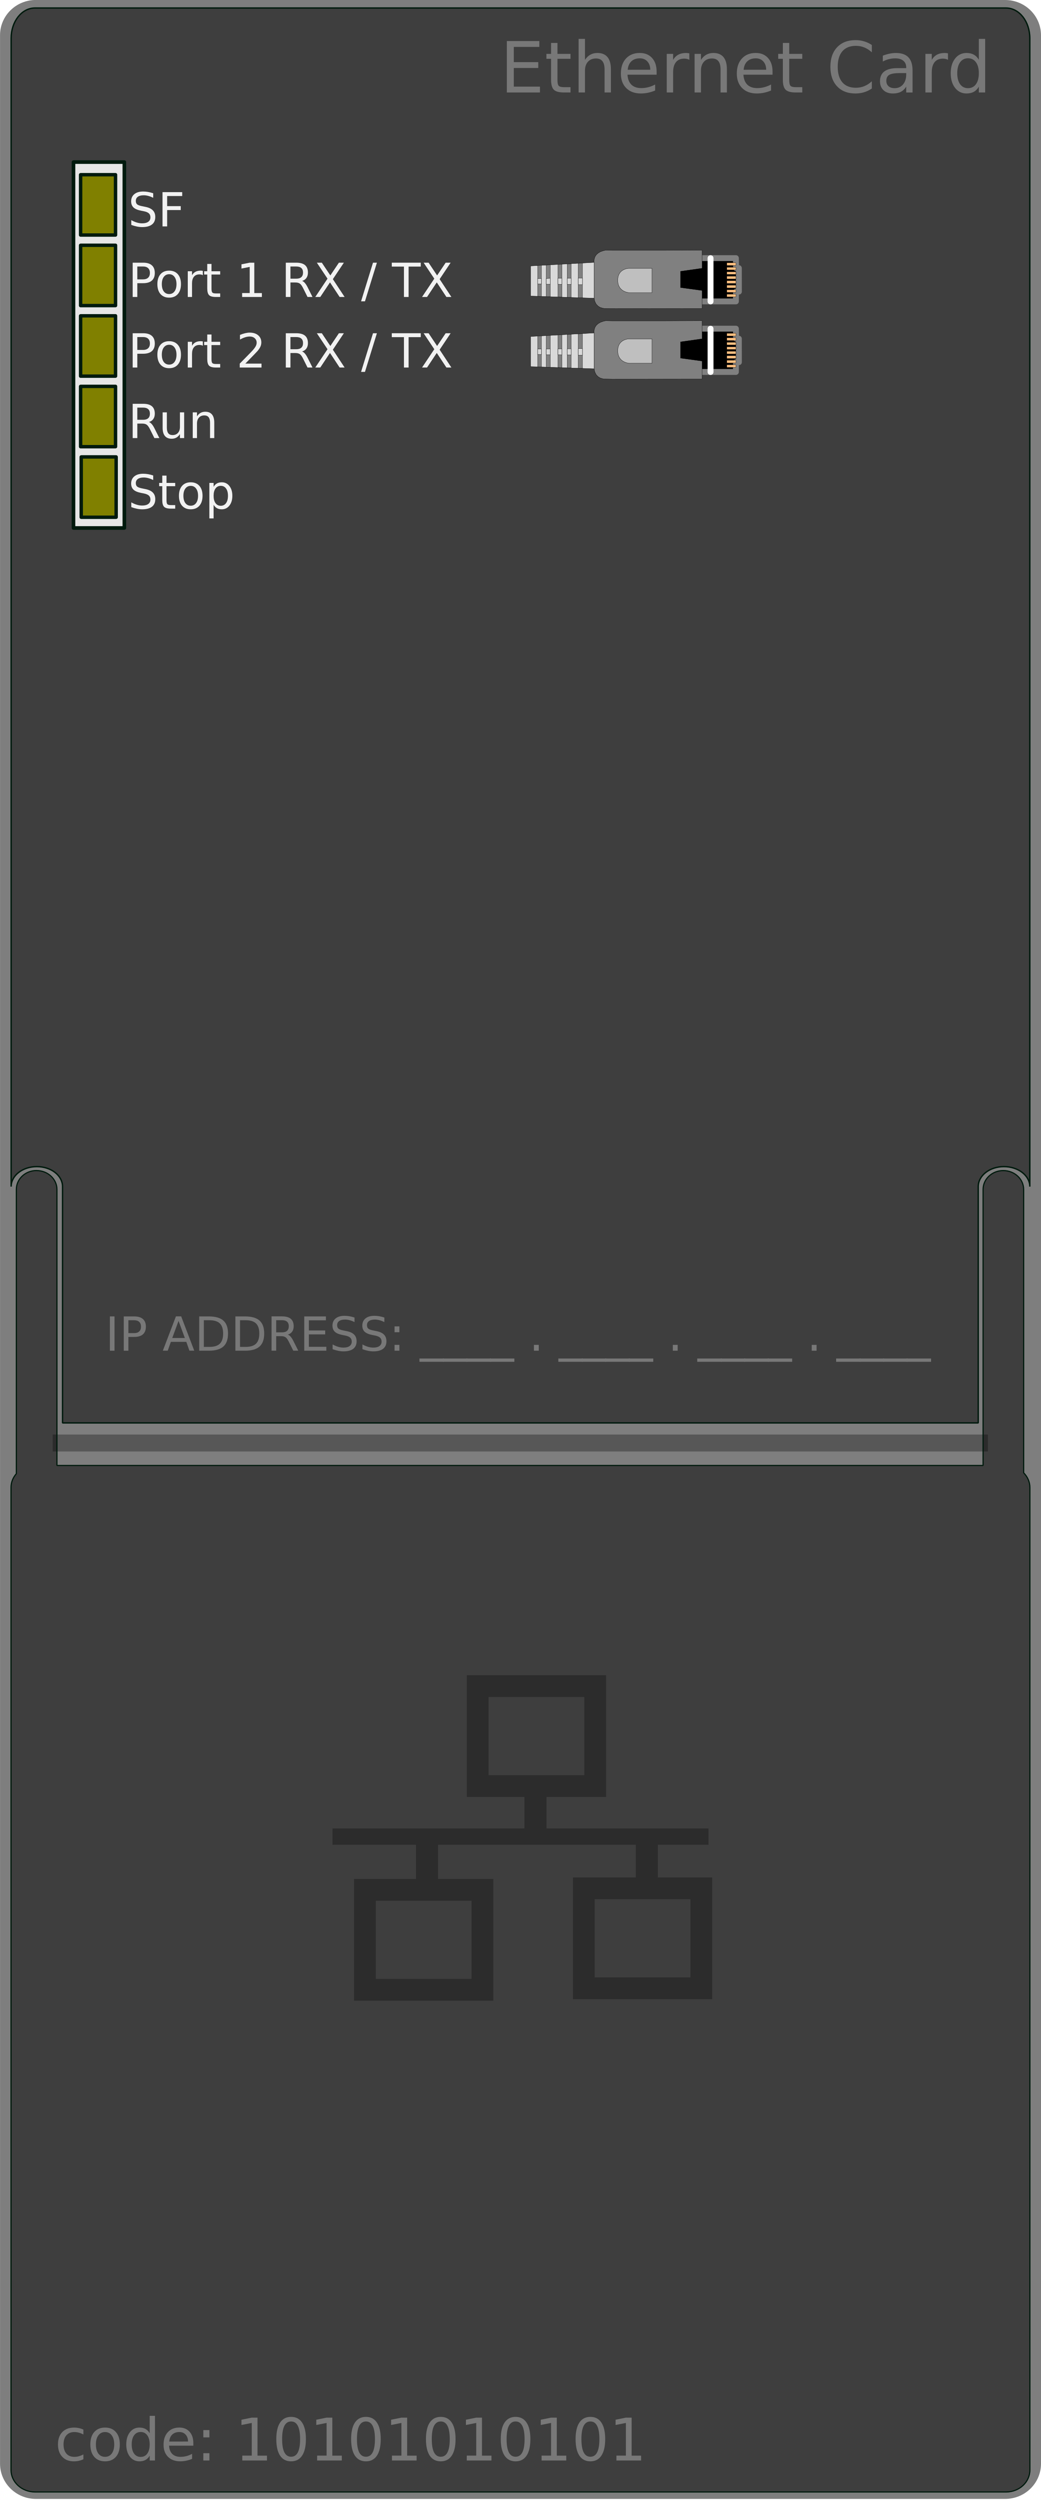 <?xml version="1.0" encoding="UTF-8" standalone="no"?>
<!-- Created with Inkscape (http://www.inkscape.org/) -->
<svg
    xmlns:inkscape="http://www.inkscape.org/namespaces/inkscape"
    xmlns:rdf="http://www.w3.org/1999/02/22-rdf-syntax-ns#"
    xmlns="http://www.w3.org/2000/svg"
    xmlns:sodipodi="http://sodipodi.sourceforge.net/DTD/sodipodi-0.dtd"
    xmlns:cc="http://creativecommons.org/ns#"
    xmlns:xlink="http://www.w3.org/1999/xlink"
    xmlns:dc="http://purl.org/dc/elements/1.1/"
    xmlns:svg="http://www.w3.org/2000/svg"
    xmlns:ns1="http://sozi.baierouge.fr"
    id="svg2"
    sodipodi:docname="Plc_card_ethernet.svg"
    inkscape:export-filename="/Users/marco_mac/Desktop/alimentarore plc.png"
    viewBox="0 0 177.17 425.2"
    inkscape:export-xdpi="90"
    version="1.1"
    inkscape:export-ydpi="90"
    enable-background="new"
    inkscape:version="0.48.1 r9760"
  >
  <title
      id="title3244"
    >Plc Ethernet Card</title
  >
  <defs
      id="defs4"
    >
    <pattern
        id="pattern7961"
        xlink:href="#pattern5448"
        patternTransform="matrix(.1 0 0 .1 -268.25 154.01)"
        inkscape:collect="always"
    />
    <filter
        id="filter4645"
        height="2.72"
        width="1.024"
        color-interpolation-filters="sRGB"
        y="-.86"
        x="-.012"
        inkscape:collect="always"
      >
      <feGaussianBlur
          id="feGaussianBlur4647"
          stdDeviation="0.85"
          inkscape:collect="always"
      />
    </filter
    >
    <pattern
        id="Wavy-8"
        width="30.066"
        patternUnits="userSpaceOnUse"
        height="5.181"
      >
      <path
          id="path5179-7"
          style="fill:black"
          d="m7.597 0.061c-2.518-0.248-4.941 0.241-7.607 1.727v1.273c2.783-1.63 5.183-2.009 7.482-1.781 2.298 0.228 4.497 1.081 6.781 1.938 4.567 1.713 9.551 3.458 15.813-0.157l-0.004-1.273c-6.44 3.709-10.816 1.982-15.371 0.273-2.278-0.854-4.576-1.75-7.094-2z"
      />
    </pattern
    >
    <pattern
        id="pattern5448"
        xlink:href="#Wavy-8"
        patternTransform="translate(0 0)"
    />
  </defs
  >
  <sodipodi:namedview
      id="base"
      inkscape:showpageshadow="false"
      inkscape:zoom="1.3175731"
      borderopacity="1.0"
      inkscape:current-layer="layer4"
      inkscape:cx="88.584685"
      guidetolerance="10000"
      inkscape:snap-grids="true"
      inkscape:snap-page="true"
      inkscape:window-maximized="0"
      inkscape:snap-bbox="false"
      showgrid="false"
      inkscape:snap-to-guides="true"
      units="mm"
      inkscape:snap-midpoints="true"
      inkscape:snap-global="true"
      showguides="true"
      bordercolor="#666666"
      inkscape:window-x="1280"
      inkscape:guide-bbox="true"
      inkscape:snap-bbox-edge-midpoints="true"
      objecttolerance="1"
      inkscape:object-nodes="true"
      inkscape:window-y="202"
      inkscape:window-width="1280"
      inkscape:pageopacity="0.0"
      inkscape:pageshadow="2"
      pagecolor="#ffffff"
      gridtolerance="10"
      inkscape:cy="212.68492"
      inkscape:document-units="px"
      inkscape:bbox-nodes="true"
      inkscape:window-height="778"
      showborder="true"
  />
  <g
      id="layer2"
      inkscape:label="fondo"
      inkscape:groupmode="layer"
    >
    <path
        id="rect2220"
        style="opacity:.505;stroke-width:0;fill:#000000"
        inkscape:connector-curvature="0"
        transform="translate(0 -627.17)"
        d="m6.115 627.17h164.94c3.388 0 6.115 2.677 6.115 6.002v413.02c0 3.325-2.727 6.002-6.115 6.002h-164.94c-3.383 0-6.11-2.7-6.11-6v-413.03c0-3.325 2.727-6.002 6.115-6.002z"
    />
    <path
        id="rect4415"
        style="filter:url(#filter4645);fill-opacity:.506;fill:#333333"
        inkscape:connector-curvature="0"
        transform="matrix(.95 0 0 1.218 4.038 -819.12)"
        d="m5.194 872.83h167.53c0.001 0 0.002 0.001 0.002 0.001v2.368c0 0.001-0.001 0.001-0.002 0.001h-167.53c-0.001 0-0.002-0.001-0.002-0.001v-2.368c0-0.001 0.001-0.001 0.002-0.001z"
    />
  </g
  >
  <g
      id="layer7"
      inkscape:label="text"
      inkscape:groupmode="layer"
    >
    <g
        id="text4950"
        inkscape:transform-center-x="26.87799"
        inkscape:transform-center-y="137.58971"
        style="fill:#f2f2f2"
      >
      <path
          id="path3218"
          inkscape:connector-curvature="0"
          d="m86.26 6.981h5.531v0.996h-4.348v2.59h4.166v0.996h-4.166v3.17h4.453v0.996h-5.637v-8.748"
      />
      <path
          id="path3220"
          inkscape:connector-curvature="0"
          d="m94.874 7.303v1.863h2.221v0.838h-2.221v3.562c-0 0.535 0.072 0.879 0.217 1.031 0.148 0.152 0.447 0.229 0.896 0.229h1.107v0.902h-1.107c-0.832 0-1.406-0.154-1.723-0.463-0.316-0.312-0.475-0.879-0.475-1.699v-3.562h-0.791v-0.838h0.791v-1.863h1.084"
      />
      <path
          id="path3222"
          inkscape:connector-curvature="0"
          d="m103.97 11.768v3.961h-1.078v-3.926c0-0.621-0.121-1.086-0.363-1.395-0.242-0.309-0.605-0.463-1.09-0.463-0.582 0-1.041 0.186-1.377 0.557-0.336 0.371-0.504 0.877-0.504 1.518v3.709h-1.084v-9.117h1.084v3.574c0.258-0.395 0.561-0.689 0.908-0.885 0.352-0.195 0.756-0.293 1.213-0.293 0.754 0 1.324 0.234 1.711 0.703 0.387 0.465 0.58 1.15 0.58 2.057"
      />
      <path
          id="path3224"
          inkscape:connector-curvature="0"
          d="m111.75 12.178v0.527h-4.957c0.047 0.742 0.27 1.309 0.668 1.699 0.402 0.387 0.961 0.58 1.676 0.58 0.414 0 0.814-0.051 1.201-0.152 0.391-0.102 0.777-0.254 1.16-0.457v1.02c-0.387 0.164-0.783 0.289-1.189 0.375-0.406 0.086-0.818 0.129-1.236 0.129-1.047 0-1.877-0.305-2.49-0.914-0.609-0.609-0.914-1.434-0.914-2.473 0-1.074 0.289-1.926 0.867-2.555 0.582-0.633 1.365-0.949 2.35-0.949 0.883 0 1.58 0.285 2.092 0.855 0.516 0.566 0.773 1.338 0.773 2.314m-1.078-0.316c-0.008-0.59-0.174-1.06-0.498-1.412-0.32-0.352-0.746-0.527-1.277-0.527-0.602 0-1.084 0.17-1.447 0.51-0.359 0.34-0.566 0.818-0.621 1.435l3.844-0.006"
      />
      <path
          id="path3226"
          inkscape:connector-curvature="0"
          d="m117.32 10.174c-0.121-0.07-0.254-0.121-0.398-0.152-0.141-0.035-0.297-0.053-0.469-0.053-0.609 0-1.078 0.199-1.406 0.598-0.324 0.395-0.486 0.963-0.486 1.705v3.457h-1.084v-6.562h1.084v1.02c0.227-0.398 0.521-0.693 0.885-0.885 0.363-0.195 0.805-0.293 1.324-0.293 0.074 0 0.156 0.006 0.246 0.018 0.09 0.008 0.189 0.021 0.299 0.041l0.006 1.107"
      />
      <path
          id="path3228"
          inkscape:connector-curvature="0"
          d="m123.71 11.768v3.961h-1.078v-3.926c-0-0.621-0.121-1.086-0.363-1.395-0.242-0.309-0.605-0.463-1.09-0.463-0.582 0-1.041 0.186-1.377 0.557-0.336 0.371-0.504 0.877-0.504 1.518v3.709h-1.084v-6.562h1.084v1.02c0.258-0.395 0.561-0.689 0.908-0.885 0.352-0.195 0.756-0.293 1.213-0.293 0.754 0 1.324 0.234 1.711 0.703 0.387 0.465 0.58 1.15 0.58 2.057"
      />
      <path
          id="path3230"
          inkscape:connector-curvature="0"
          d="m131.48 12.178v0.527h-4.957c0.047 0.742 0.27 1.309 0.668 1.699 0.402 0.387 0.961 0.58 1.676 0.58 0.414 0 0.814-0.051 1.201-0.152 0.391-0.102 0.777-0.254 1.16-0.457v1.02c-0.387 0.164-0.783 0.289-1.189 0.375-0.406 0.086-0.818 0.129-1.236 0.129-1.047 0-1.877-0.305-2.49-0.914-0.609-0.609-0.914-1.434-0.914-2.473 0-1.074 0.289-1.926 0.867-2.555 0.582-0.633 1.365-0.949 2.35-0.949 0.883 0 1.58 0.285 2.092 0.855 0.516 0.566 0.773 1.338 0.773 2.314m-1.078-0.316c-0.008-0.59-0.174-1.06-0.498-1.412-0.32-0.352-0.746-0.527-1.277-0.527-0.602 0-1.084 0.17-1.447 0.51-0.359 0.34-0.566 0.818-0.621 1.435l3.844-0.006"
      />
      <path
          id="path3232"
          inkscape:connector-curvature="0"
          d="m134.32 7.303v1.863h2.221v0.838h-2.221v3.562c0 0.535 0.072 0.879 0.217 1.031 0.148 0.152 0.447 0.229 0.896 0.229h1.107v0.902h-1.107c-0.832 0-1.406-0.154-1.723-0.463-0.316-0.312-0.475-0.879-0.475-1.699v-3.562h-0.791v-0.838h0.791v-1.863h1.084"
      />
      <path
          id="path3234"
          inkscape:connector-curvature="0"
          d="m148.38 7.655v1.248c-0.398-0.371-0.824-0.648-1.277-0.832-0.449-0.184-0.928-0.275-1.436-0.275-1 0-1.766 0.307-2.297 0.92-0.531 0.609-0.797 1.492-0.797 2.648 0 1.152 0.266 2.035 0.797 2.648 0.531 0.609 1.297 0.914 2.297 0.914 0.508 0 0.986-0.092 1.436-0.275 0.453-0.184 0.879-0.461 1.277-0.832v1.236c-0.414 0.281-0.854 0.492-1.318 0.633-0.461 0.141-0.949 0.211-1.465 0.211-1.324 0-2.367-0.404-3.129-1.213-0.762-0.812-1.143-1.92-1.143-3.322 0-1.406 0.381-2.514 1.143-3.322 0.762-0.812 1.805-1.219 3.129-1.219 0.523 0 1.016 0.07 1.477 0.211 0.465 0.137 0.9 0.344 1.307 0.621"
      />
      <path
          id="path3236"
          inkscape:connector-curvature="0"
          d="m153.16 12.43c-0.871 0-1.475 0.1-1.811 0.299-0.336 0.199-0.504 0.539-0.504 1.02 0 0.383 0.125 0.688 0.375 0.914 0.254 0.223 0.598 0.334 1.031 0.334 0.598 0 1.076-0.211 1.435-0.633 0.363-0.426 0.545-0.99 0.545-1.693v-0.24h-1.072m2.15-0.445v3.744h-1.078v-0.996c-0.246 0.398-0.553 0.693-0.92 0.885-0.367 0.188-0.816 0.281-1.348 0.281-0.672 0-1.207-0.188-1.605-0.562-0.395-0.379-0.592-0.885-0.592-1.518 0-0.738 0.246-1.295 0.738-1.67 0.496-0.375 1.234-0.562 2.215-0.562h1.512v-0.105c-0-0.496-0.164-0.879-0.492-1.148-0.324-0.273-0.781-0.41-1.371-0.41-0.375 0-0.74 0.045-1.096 0.135-0.355 0.09-0.697 0.225-1.025 0.404v-0.996c0.395-0.152 0.777-0.266 1.148-0.34 0.371-0.078 0.732-0.117 1.084-0.117 0.949 0 1.658 0.246 2.127 0.738 0.469 0.492 0.703 1.238 0.703 2.238"
      />
      <path
          id="path3238"
          inkscape:connector-curvature="0"
          d="m161.34 10.174c-0.121-0.07-0.254-0.121-0.398-0.152-0.141-0.035-0.297-0.053-0.469-0.053-0.609 0-1.078 0.199-1.406 0.598-0.324 0.395-0.486 0.963-0.486 1.705v3.457h-1.084v-6.562h1.084v1.02c0.227-0.398 0.521-0.693 0.885-0.885 0.363-0.195 0.805-0.293 1.324-0.293 0.074 0 0.156 0.006 0.246 0.018 0.09 0.008 0.189 0.021 0.299 0.041l0.006 1.107"
      />
      <path
          id="path3240"
          inkscape:connector-curvature="0"
          d="m166.59 10.163v-3.551h1.078v9.117h-1.078v-0.984c-0.227 0.391-0.514 0.682-0.861 0.873-0.344 0.188-0.758 0.281-1.242 0.281-0.793 0-1.439-0.316-1.939-0.949-0.496-0.633-0.744-1.465-0.744-2.496 0-1.031 0.248-1.863 0.744-2.496 0.5-0.633 1.147-0.949 1.939-0.949 0.484 0 0.898 0.096 1.242 0.287 0.348 0.188 0.635 0.477 0.861 0.867m-3.674 2.291c0 0.793 0.162 1.416 0.486 1.869 0.328 0.449 0.777 0.674 1.348 0.674 0.57 0 1.02-0.225 1.348-0.674 0.328-0.453 0.492-1.076 0.492-1.869-0-0.793-0.164-1.414-0.492-1.863-0.328-0.453-0.777-0.68-1.348-0.68-0.57 0-1.02 0.227-1.348 0.68-0.324 0.449-0.486 1.07-0.486 1.863"
      />
    </g
    >
    <g
        id="text4954"
        inkscape:transform-center-x="26.87799"
        inkscape:transform-center-y="137.58971"
        style="fill:#f2f2f2"
      >
      <path
          id="path3185"
          inkscape:connector-curvature="0"
          d="m14.192 413.23v0.84c-0.254-0.14-0.509-0.244-0.767-0.312-0.254-0.072-0.511-0.107-0.771-0.107-0.583 0-1.035 0.186-1.357 0.557-0.322 0.368-0.483 0.885-0.483 1.553-0 0.667 0.161 1.187 0.483 1.558 0.322 0.368 0.775 0.552 1.357 0.552 0.26 0 0.518-0.034 0.771-0.103 0.257-0.072 0.513-0.177 0.767-0.317v0.83c-0.251 0.117-0.511 0.205-0.781 0.264-0.267 0.059-0.552 0.088-0.854 0.088-0.824 0-1.478-0.259-1.963-0.776-0.485-0.518-0.728-1.216-0.728-2.095-5e-7 -0.892 0.244-1.593 0.732-2.104 0.492-0.511 1.164-0.767 2.017-0.767 0.277 0 0.547 0.029 0.811 0.088 0.264 0.055 0.519 0.14 0.767 0.254"
      />
      <path
          id="path3187"
          inkscape:connector-curvature="0"
          d="m17.884 413.65c-0.482 0-0.863 0.189-1.143 0.566-0.28 0.374-0.42 0.889-0.42 1.543-0 0.654 0.138 1.17 0.415 1.548 0.28 0.374 0.662 0.562 1.147 0.562 0.479 0 0.858-0.189 1.138-0.566 0.28-0.378 0.42-0.892 0.42-1.543-0-0.648-0.14-1.161-0.42-1.538-0.28-0.381-0.659-0.571-1.138-0.571m0-0.762c0.781 0 1.395 0.254 1.841 0.762 0.446 0.508 0.669 1.211 0.669 2.109-0 0.895-0.223 1.598-0.669 2.109-0.446 0.508-1.06 0.762-1.841 0.762-0.785 0-1.4-0.254-1.846-0.762-0.443-0.511-0.664-1.214-0.664-2.109 0-0.898 0.221-1.602 0.664-2.109 0.446-0.508 1.061-0.762 1.846-0.762"
      />
      <path
          id="path3189"
          inkscape:connector-curvature="0"
          d="m25.477 413.85v-2.959h0.898v7.598h-0.898v-0.82c-0.189 0.326-0.428 0.568-0.718 0.728-0.286 0.156-0.632 0.234-1.035 0.234-0.661 0-1.2-0.264-1.616-0.791-0.413-0.527-0.62-1.221-0.62-2.08-0-0.859 0.207-1.553 0.62-2.08 0.417-0.527 0.955-0.791 1.616-0.791 0.404 0 0.749 0.08 1.035 0.239 0.29 0.156 0.529 0.397 0.718 0.723m-3.062 1.909c-0 0.661 0.135 1.18 0.405 1.558 0.273 0.374 0.648 0.562 1.123 0.562 0.475 0 0.85-0.187 1.123-0.562 0.273-0.378 0.41-0.897 0.41-1.558-0-0.661-0.137-1.178-0.41-1.553-0.273-0.378-0.648-0.566-1.123-0.566-0.475 0-0.85 0.189-1.123 0.566-0.27 0.374-0.405 0.892-0.405 1.553"
      />
      <path
          id="path3191"
          inkscape:connector-curvature="0"
          d="m32.903 415.53v0.439h-4.131c0.039 0.619 0.225 1.091 0.557 1.416 0.335 0.322 0.801 0.483 1.397 0.483 0.345 0 0.679-0.042 1.001-0.127 0.326-0.085 0.648-0.212 0.967-0.381v0.85c-0.322 0.137-0.653 0.241-0.991 0.312-0.339 0.072-0.682 0.107-1.03 0.107-0.872 0-1.564-0.254-2.075-0.762-0.508-0.508-0.762-1.195-0.762-2.061-0-0.895 0.241-1.605 0.723-2.129 0.485-0.527 1.138-0.791 1.958-0.791 0.736 0 1.317 0.238 1.743 0.713 0.43 0.472 0.645 1.115 0.645 1.929m-0.898-0.264c-0.006-0.492-0.145-0.884-0.415-1.177-0.267-0.293-0.622-0.439-1.065-0.439-0.501 0-0.903 0.142-1.206 0.425-0.299 0.283-0.472 0.682-0.518 1.196l3.203-0.005"
      />
      <path
          id="path3193"
          inkscape:connector-curvature="0"
          d="m34.608 417.25h1.03v1.24h-1.03v-1.24m0-3.931h1.03v1.24h-1.03v-1.24"
      />
      <path
          id="path3195"
          inkscape:connector-curvature="0"
          d="m41.238 417.66h1.611v-5.561l-1.753 0.352v-0.898l1.743-0.352h0.986v6.46h1.611v0.83h-4.199v-0.83"
      />
      <path
          id="path3197"
          inkscape:connector-curvature="0"
          d="m49.544 411.85c-0.508 0-0.89 0.251-1.147 0.752-0.254 0.498-0.381 1.248-0.381 2.251-0 0.999 0.127 1.75 0.381 2.251 0.257 0.498 0.64 0.747 1.147 0.747 0.511 0 0.894-0.249 1.147-0.747 0.257-0.501 0.386-1.252 0.386-2.251-0-1.003-0.129-1.753-0.386-2.251-0.254-0.501-0.636-0.752-1.147-0.752m0-0.781c0.817 0 1.44 0.324 1.87 0.972 0.433 0.645 0.649 1.582 0.649 2.812-0 1.227-0.216 2.165-0.649 2.812-0.43 0.645-1.053 0.967-1.87 0.967-0.817 0-1.442-0.322-1.875-0.967-0.43-0.648-0.645-1.585-0.645-2.812-0-1.23 0.215-2.168 0.645-2.812 0.433-0.648 1.058-0.972 1.875-0.972"
      />
      <path
          id="path3199"
          inkscape:connector-curvature="0"
          d="m53.973 417.66h1.611v-5.561l-1.753 0.352v-0.898l1.743-0.352h0.986v6.46h1.611v0.83h-4.199v-0.83"
      />
      <path
          id="path3201"
          inkscape:connector-curvature="0"
          d="m62.278 411.85c-0.508 0-0.89 0.251-1.147 0.752-0.254 0.498-0.381 1.248-0.381 2.251-0 0.999 0.127 1.75 0.381 2.251 0.257 0.498 0.64 0.747 1.147 0.747 0.511 0 0.894-0.249 1.147-0.747 0.257-0.501 0.386-1.252 0.386-2.251-0-1.003-0.129-1.753-0.386-2.251-0.254-0.501-0.636-0.752-1.147-0.752m0-0.781c0.817 0 1.44 0.324 1.87 0.972 0.433 0.645 0.649 1.582 0.649 2.812-0 1.227-0.216 2.165-0.649 2.812-0.43 0.645-1.053 0.967-1.87 0.967-0.817 0-1.442-0.322-1.875-0.967-0.43-0.648-0.645-1.585-0.645-2.812-0-1.23 0.215-2.168 0.645-2.812 0.433-0.648 1.058-0.972 1.875-0.972"
      />
      <path
          id="path3203"
          inkscape:connector-curvature="0"
          d="m66.707 417.66h1.611v-5.561l-1.753 0.352v-0.898l1.743-0.352h0.986v6.46h1.611v0.83h-4.199v-0.83"
      />
      <path
          id="path3205"
          inkscape:connector-curvature="0"
          d="m75.013 411.85c-0.508 0-0.89 0.251-1.147 0.752-0.254 0.498-0.381 1.248-0.381 2.251-0 0.999 0.127 1.75 0.381 2.251 0.257 0.498 0.64 0.747 1.147 0.747 0.511 0 0.894-0.249 1.147-0.747 0.257-0.501 0.386-1.252 0.386-2.251-0-1.003-0.129-1.753-0.386-2.251-0.254-0.501-0.636-0.752-1.147-0.752m0-0.781c0.817 0 1.44 0.324 1.87 0.972 0.433 0.645 0.649 1.582 0.649 2.812-0 1.227-0.216 2.165-0.649 2.812-0.43 0.645-1.053 0.967-1.87 0.967-0.817 0-1.442-0.322-1.875-0.967-0.43-0.648-0.645-1.585-0.645-2.812-0-1.23 0.215-2.168 0.645-2.812 0.433-0.648 1.058-0.972 1.875-0.972"
      />
      <path
          id="path3207"
          inkscape:connector-curvature="0"
          d="m79.442 417.66h1.611v-5.561l-1.753 0.352v-0.898l1.743-0.352h0.986v6.46h1.611v0.83h-4.199v-0.83"
      />
      <path
          id="path3209"
          inkscape:connector-curvature="0"
          d="m87.747 411.85c-0.508 0-0.89 0.251-1.147 0.752-0.254 0.498-0.381 1.248-0.381 2.251-0 0.999 0.127 1.75 0.381 2.251 0.257 0.498 0.64 0.747 1.147 0.747 0.511 0 0.894-0.249 1.147-0.747 0.257-0.501 0.386-1.252 0.386-2.251-0-1.003-0.129-1.753-0.386-2.251-0.254-0.501-0.636-0.752-1.147-0.752m0-0.781c0.817 0 1.44 0.324 1.87 0.972 0.433 0.645 0.649 1.582 0.649 2.812-0 1.227-0.216 2.165-0.649 2.812-0.43 0.645-1.053 0.967-1.87 0.967-0.817 0-1.442-0.322-1.875-0.967-0.43-0.648-0.645-1.585-0.645-2.812-0-1.23 0.215-2.168 0.645-2.812 0.433-0.648 1.058-0.972 1.875-0.972"
      />
      <path
          id="path3211"
          inkscape:connector-curvature="0"
          d="m92.176 417.66h1.611v-5.561l-1.753 0.352v-0.898l1.743-0.352h0.986v6.46h1.611v0.83h-4.199v-0.83"
      />
      <path
          id="path3213"
          inkscape:connector-curvature="0"
          d="m100.48 411.85c-0.508 0-0.89 0.251-1.147 0.752-0.254 0.498-0.381 1.248-0.381 2.251-0 0.999 0.127 1.75 0.381 2.251 0.257 0.498 0.64 0.747 1.147 0.747 0.511 0 0.894-0.249 1.147-0.747 0.257-0.501 0.386-1.252 0.386-2.251 0-1.003-0.129-1.753-0.386-2.251-0.254-0.501-0.636-0.752-1.147-0.752m0-0.781c0.817 0 1.44 0.324 1.87 0.972 0.433 0.645 0.649 1.582 0.649 2.812 0 1.227-0.216 2.165-0.649 2.812-0.43 0.645-1.053 0.967-1.87 0.967-0.817 0-1.442-0.322-1.875-0.967-0.43-0.648-0.645-1.585-0.645-2.812-0-1.23 0.215-2.168 0.645-2.812 0.433-0.648 1.058-0.972 1.875-0.972"
      />
      <path
          id="path3215"
          inkscape:connector-curvature="0"
          d="m104.91 417.66h1.611v-5.561l-1.753 0.352v-0.898l1.743-0.352h0.986v6.46h1.611v0.83h-4.199v-0.83"
      />
    </g
    >
    <g
        id="g8137"
        transform="translate(-14.32 38)"
      >
      <g
          id="text7347"
          inkscape:transform-center-x="26.87799"
          inkscape:transform-center-y="137.58971"
          style="fill:#f2f2f2"
        >
        <path
            id="path3126"
            inkscape:connector-curvature="0"
            d="m33.022 185.9h0.789v5.832h-0.789v-5.832"
        />
        <path
            id="path3128"
            inkscape:connector-curvature="0"
            d="m36.171 186.55v2.191h0.992c0.367 0 0.651-0.095 0.852-0.285 0.201-0.19 0.301-0.461 0.301-0.812-0-0.349-0.1-0.618-0.301-0.809-0.201-0.19-0.484-0.285-0.852-0.285h-0.992m-0.789-0.648h1.781c0.654 0 1.147 0.148 1.48 0.445 0.336 0.294 0.504 0.727 0.504 1.297-0 0.576-0.168 1.01-0.504 1.305-0.333 0.294-0.827 0.441-1.48 0.441h-0.992v2.344h-0.789v-5.832"
        />
        <path
            id="path3130"
            inkscape:connector-curvature="0"
            d="m44.706 186.67-1.07 2.902h2.144l-1.074-2.902m-0.445-0.777h0.895l2.223 5.832h-0.82l-0.531-1.496h-2.629l-0.531 1.496h-0.832l2.227-5.832"
        />
        <path
            id="path3132"
            inkscape:connector-curvature="0"
            d="m49.014 186.55v4.535h0.953c0.805 0 1.393-0.182 1.766-0.547 0.375-0.365 0.562-0.94 0.562-1.727-0-0.781-0.188-1.353-0.562-1.715-0.372-0.365-0.961-0.547-1.766-0.547h-0.953m-0.789-0.648h1.621c1.13 0 1.96 0.236 2.488 0.707 0.529 0.469 0.793 1.203 0.793 2.203-0 1.005-0.266 1.744-0.797 2.215-0.531 0.471-1.359 0.707-2.484 0.707h-1.621v-5.832"
        />
        <path
            id="path3134"
            inkscape:connector-curvature="0"
            d="m55.171 186.55v4.535h0.953c0.805 0 1.393-0.182 1.766-0.547 0.375-0.365 0.562-0.94 0.562-1.727-0-0.781-0.188-1.353-0.562-1.715-0.372-0.365-0.961-0.547-1.766-0.547h-0.953m-0.789-0.648h1.621c1.13 0 1.96 0.236 2.488 0.707 0.529 0.469 0.793 1.203 0.793 2.203-0 1.005-0.266 1.744-0.797 2.215-0.531 0.471-1.359 0.707-2.484 0.707h-1.621v-5.832"
        />
        <path
            id="path3136"
            inkscape:connector-curvature="0"
            d="m63.303 188.99c0.169 0.057 0.333 0.18 0.492 0.367 0.161 0.188 0.323 0.445 0.484 0.773l0.801 1.594h-0.848l-0.746-1.496c-0.193-0.391-0.38-0.65-0.562-0.777-0.18-0.128-0.426-0.191-0.738-0.191h-0.859v2.465h-0.789v-5.832h1.781c0.667 0 1.164 0.139 1.492 0.418 0.328 0.279 0.492 0.699 0.492 1.262-0 0.367-0.086 0.672-0.258 0.914-0.169 0.242-0.417 0.41-0.742 0.504m-1.977-2.449v2.07h0.992c0.38 0 0.667-0.087 0.859-0.262 0.195-0.177 0.293-0.436 0.293-0.777-0-0.341-0.098-0.598-0.293-0.77-0.193-0.174-0.479-0.262-0.859-0.262h-0.992"
        />
        <path
            id="path3138"
            inkscape:connector-curvature="0"
            d="m66.1 185.9h3.688v0.664h-2.898v1.727h2.777v0.664h-2.777v2.113h2.969v0.664h-3.758v-5.832"
        />
        <path
            id="path3140"
            inkscape:connector-curvature="0"
            d="m74.659 186.09v0.77c-0.299-0.143-0.582-0.25-0.848-0.32-0.266-0.07-0.522-0.105-0.77-0.105-0.43 0-0.762 0.083-0.996 0.25-0.232 0.167-0.348 0.404-0.348 0.711-0 0.258 0.077 0.453 0.23 0.586 0.156 0.13 0.451 0.236 0.883 0.316l0.477 0.098c0.589 0.112 1.022 0.31 1.301 0.594 0.281 0.281 0.422 0.659 0.422 1.133-0 0.565-0.19 0.993-0.57 1.285-0.378 0.292-0.932 0.438-1.664 0.438-0.276 0-0.57-0.031-0.883-0.094-0.31-0.062-0.632-0.155-0.965-0.277v-0.812c0.32 0.18 0.634 0.315 0.941 0.406 0.307 0.091 0.609 0.137 0.906 0.137 0.451 0 0.798-0.088 1.043-0.266 0.245-0.177 0.367-0.43 0.367-0.758-0-0.286-0.089-0.51-0.266-0.672-0.174-0.161-0.462-0.283-0.863-0.363l-0.48-0.094c-0.589-0.117-1.014-0.301-1.277-0.551-0.263-0.25-0.395-0.598-0.395-1.043 0-0.516 0.181-0.922 0.543-1.219 0.365-0.297 0.866-0.445 1.504-0.445 0.273 0 0.552 0.025 0.836 0.074 0.284 0.05 0.574 0.124 0.871 0.223"
        />
        <path
            id="path3142"
            inkscape:connector-curvature="0"
            d="m79.737 186.09v0.77c-0.299-0.143-0.582-0.25-0.848-0.32-0.266-0.07-0.522-0.105-0.77-0.105-0.43 0-0.762 0.083-0.996 0.25-0.232 0.167-0.348 0.404-0.348 0.711-0 0.258 0.077 0.453 0.23 0.586 0.156 0.13 0.451 0.236 0.883 0.316l0.477 0.098c0.589 0.112 1.022 0.31 1.301 0.594 0.281 0.281 0.422 0.659 0.422 1.133-0 0.565-0.19 0.993-0.57 1.285-0.378 0.292-0.932 0.438-1.664 0.438-0.276 0-0.57-0.031-0.883-0.094-0.31-0.062-0.632-0.155-0.965-0.277v-0.812c0.32 0.18 0.634 0.315 0.941 0.406 0.307 0.091 0.609 0.137 0.906 0.137 0.451 0 0.798-0.088 1.043-0.266 0.245-0.177 0.367-0.43 0.367-0.758-0-0.286-0.089-0.51-0.266-0.672-0.174-0.161-0.462-0.283-0.863-0.363l-0.48-0.094c-0.589-0.117-1.014-0.301-1.277-0.551-0.263-0.25-0.395-0.598-0.395-1.043 0-0.516 0.181-0.922 0.543-1.219 0.365-0.297 0.866-0.445 1.504-0.445 0.273 0 0.552 0.025 0.836 0.074 0.284 0.05 0.574 0.124 0.871 0.223"
        />
        <path
            id="path3144"
            inkscape:connector-curvature="0"
            d="m81.471 190.74h0.824v0.992h-0.824v-0.992m0-3.144h0.824v0.992h-0.824v-0.992"
        />
        <path
            id="path3146"
            inkscape:connector-curvature="0"
            d="m89.862 193.06v0.559h-4.156v-0.559h4.156"
        />
        <path
            id="path3148"
            inkscape:connector-curvature="0"
            d="m93.862 193.06v0.559h-4.156v-0.559h4.156"
        />
        <path
            id="path3150"
            inkscape:connector-curvature="0"
            d="m97.862 193.06v0.559h-4.156v-0.559h4.156"
        />
        <path
            id="path3152"
            inkscape:connector-curvature="0"
            d="m101.86 193.06v0.559h-4.156v-0.559h4.156"
        />
        <path
            id="path3154"
            inkscape:connector-curvature="0"
            d="m105.19 190.74h0.824v0.992h-0.824v-0.992"
        />
        <path
            id="path3156"
            inkscape:connector-curvature="0"
            d="m113.5 193.06v0.559h-4.156v-0.559h4.156"
        />
        <path
            id="path3158"
            inkscape:connector-curvature="0"
            d="m117.5 193.06v0.559h-4.156v-0.559h4.156"
        />
        <path
            id="path3160"
            inkscape:connector-curvature="0"
            d="m121.5 193.06v0.559h-4.156v-0.559h4.156"
        />
        <path
            id="path3162"
            inkscape:connector-curvature="0"
            d="m125.5 193.06v0.559h-4.156v-0.559h4.156"
        />
        <path
            id="path3164"
            inkscape:connector-curvature="0"
            d="m128.83 190.74h0.824v0.992h-0.824v-0.992"
        />
        <path
            id="path3166"
            inkscape:connector-curvature="0"
            d="m137.14 193.06v0.559h-4.156v-0.559h4.156"
        />
        <path
            id="path3168"
            inkscape:connector-curvature="0"
            d="m141.14 193.06v0.559h-4.156v-0.559h4.156"
        />
        <path
            id="path3170"
            inkscape:connector-curvature="0"
            d="m145.14 193.06v0.559h-4.156v-0.559h4.156"
        />
        <path
            id="path3172"
            inkscape:connector-curvature="0"
            d="m149.14 193.06v0.559h-4.156v-0.559h4.156"
        />
        <path
            id="path3174"
            inkscape:connector-curvature="0"
            d="m152.47 190.74h0.824v0.992h-0.824v-0.992"
        />
        <path
            id="path3176"
            inkscape:connector-curvature="0"
            d="m160.78 193.06v0.559h-4.156v-0.559h4.156"
        />
        <path
            id="path3178"
            inkscape:connector-curvature="0"
            d="m164.78 193.06v0.559h-4.156v-0.559h4.156"
        />
        <path
            id="path3180"
            inkscape:connector-curvature="0"
            d="m168.78 193.06v0.559h-4.156v-0.559h4.156"
        />
        <path
            id="path3182"
            inkscape:connector-curvature="0"
            d="m172.78 193.06v0.559h-4.156v-0.559h4.156"
        />
      </g
      >
    </g
    >
    <flowRoot
        id="flowRoot5729"
        style="font-size:12px;font-family:Sans;letter-spacing:0px;line-height:125%;word-spacing:0px;fill:#000000"
        transform="matrix(-.1 0 0 .1 268.25 154.01)"
        xml:space="preserve"
      >
      <flowRegion
          id="flowRegion5731"
        >
        <rect
            id="rect5733"
            height="98.995"
            width="131.32"
            y="222.02"
            x="399.01"
        />
      </flowRegion
      >
      <flowPara
          id="flowPara5735"
      />
    </flowRoot
    >
    <rect
        id="rect3052"
        style="opacity:.027;fill-rule:evenodd;stroke:#000000;stroke-width:.1px;display:none;fill:url(#pattern7961)"
        transform="scale(-1,1)"
        ry="1.286"
        height="14.855"
        width="20.36"
        y="176.91"
        x="-250.35"
    />
    <g
        id="layer2-6"
        style="opacity:.283;fill:none"
        inkscape:label="Layer"
        transform="translate(43.699 276.86)"
      >
      <path
          id="path2999"
          d="m12.883 35.515h64"
          style="stroke:#000000;stroke-width:2.778;fill:none"
          inkscape:connector-curvature="0"
      />
      <path
          id="path3001"
          d="m47.437 35.56v-9"
          style="stroke:#000000;stroke-width:3.756;fill:none"
          inkscape:connector-curvature="0"
      />
      <path
          id="rect3771"
          style="stroke:#000000;stroke-width:3.706"
          inkscape:connector-curvature="0"
          d="m37.598 9.917h20v17h-20z"
      />
      <path
          id="path3001-1"
          d="m28.973 44.917v-9"
          style="stroke:#000000;stroke-width:3.756;fill:none"
          inkscape:connector-curvature="0"
      />
      <path
          id="path3001-1-7"
          d="m66.383 45.007v-9"
          style="stroke:#000000;stroke-width:3.756;fill:none"
          inkscape:connector-curvature="0"
      />
      <path
          id="rect3771-4"
          style="stroke:#000000;stroke-width:3.706"
          inkscape:connector-curvature="0"
          d="m18.411 44.569h20v17h-20z"
      />
      <path
          id="rect3771-0"
          style="stroke:#000000;stroke-width:3.706"
          inkscape:connector-curvature="0"
          d="m55.66 44.316h20v17h-20z"
      />
    </g
    >
  </g
  >
  <g
      id="layer5"
      inkscape:label="ParteInferiore"
      inkscape:groupmode="layer"
    >
    <path
        id="rect3794"
        style="stroke-linejoin:bevel;fill-opacity:.506;stroke-dashoffset:7.087;stroke:#001a0d;stroke-linecap:square;stroke-width:.2;fill:#000000"
        inkscape:connector-curvature="0"
        d="m6.219 199.09c-1.911 0-3.438 1.436-3.438 3.219v48.344c-0.564 0.65-0.906 1.45-0.906 2.35v167.09c0 2.081 1.831 3.75 4.094 3.75h165.25c2.262 0 4.062-1.669 4.062-3.75v-167.09c0-0.972-0.414-1.836-1.062-2.5v-48.188c0-1.783-1.558-3.219-3.469-3.219-1.911 0-3.438 1.436-3.438 3.219v46.938h-157.62v-46.938c0-1.783-1.558-3.219-3.469-3.219z"
    />
  </g
  >
  <g
      id="layer4"
      inkscape:label="ParteSuperiore"
      inkscape:groupmode="layer"
    >
    <path
        id="rect4413"
        style="stroke-linejoin:bevel;fill-opacity:.506;stroke-dashoffset:7.087;stroke:#001a0d;stroke-linecap:square;stroke-width:.234;fill:#000000"
        inkscape:connector-curvature="0"
        d="m5.958 1.361c-2.262 0-4.062 2.287-4.062 5.156v195.31c0-1.886 1.943-3.406 4.375-3.406s4.375 1.52 4.375 3.406v40.188h155.84v-40.188c0-1.886 1.943-3.406 4.375-3.406s4.406 1.52 4.406 3.406v-195.31c0-2.869-1.801-5.156-4.062-5.156h-165.25z"
    />
  </g
  >
  <g
      id="layer6"
      inkscape:label="Led"
      inkscape:groupmode="layer"
    >
    <g
        id="text7426"
        inkscape:transform-center-x="26.87799"
        inkscape:transform-center-y="137.58971"
        style="fill:#f2f2f2"
      >
      <path
          id="path3179"
          style=""
          d="m26.076 32.869v0.77c-0.299-0.143-0.582-0.25-0.848-0.32-0.266-0.07-0.522-0.105-0.77-0.105-0.43 0-0.762 0.083-0.996 0.25-0.232 0.167-0.348 0.404-0.348 0.711-0 0.258 0.077 0.453 0.23 0.586 0.156 0.13 0.451 0.236 0.883 0.316l0.477 0.098c0.589 0.112 1.022 0.31 1.301 0.594 0.281 0.281 0.422 0.659 0.422 1.133-0 0.565-0.19 0.993-0.57 1.285-0.378 0.292-0.932 0.438-1.664 0.438-0.276-0-0.57-0.031-0.883-0.094-0.31-0.062-0.632-0.155-0.965-0.277v-0.812c0.32 0.18 0.634 0.315 0.941 0.406 0.307 0.091 0.609 0.137 0.906 0.137 0.451 0 0.798-0.089 1.043-0.266 0.245-0.177 0.367-0.43 0.367-0.758-0-0.286-0.089-0.51-0.266-0.672-0.174-0.161-0.462-0.283-0.863-0.363l-0.48-0.094c-0.589-0.117-1.014-0.301-1.277-0.551-0.263-0.25-0.395-0.598-0.395-1.043 0-0.516 0.181-0.922 0.543-1.219 0.365-0.297 0.866-0.445 1.504-0.445 0.273 0 0.552 0.025 0.836 0.074 0.284 0.049 0.574 0.124 0.871 0.223"
      />
      <path
          id="path3181"
          style=""
          d="m27.658 32.678h3.352v0.664h-2.562v1.719h2.312v0.664h-2.312v2.785h-0.789v-5.832"
      />
    </g
    >
    <g
        id="text7430"
        inkscape:transform-center-x="26.87799"
        inkscape:transform-center-y="137.58971"
        style="fill:#f2f2f2"
      >
      <path
          id="path3184"
          style=""
          d="m23.369 45.326v2.191h0.992c0.367 0 0.651-0.095 0.852-0.285 0.201-0.19 0.301-0.461 0.301-0.812-0-0.349-0.1-0.618-0.301-0.809-0.201-0.19-0.484-0.285-0.852-0.285h-0.992m-0.789-0.648h1.781c0.654 0 1.147 0.148 1.48 0.445 0.336 0.294 0.504 0.727 0.504 1.297-0 0.576-0.168 1.01-0.504 1.305-0.333 0.294-0.827 0.441-1.48 0.441h-0.992v2.344h-0.789v-5.832"
      />
      <path
          id="path3186"
          style=""
          d="m28.791 46.639c-0.385 0-0.69 0.151-0.914 0.453-0.224 0.299-0.336 0.711-0.336 1.234-0 0.523 0.111 0.936 0.332 1.238 0.224 0.299 0.53 0.449 0.918 0.449 0.383 0 0.686-0.151 0.91-0.453s0.336-0.714 0.336-1.234c-0-0.518-0.112-0.928-0.336-1.23-0.224-0.305-0.527-0.457-0.91-0.457m0-0.609c0.625 0 1.116 0.203 1.473 0.609 0.357 0.406 0.535 0.969 0.535 1.688-0 0.716-0.178 1.279-0.535 1.688-0.357 0.406-0.848 0.609-1.473 0.609-0.628-0-1.12-0.203-1.477-0.609-0.354-0.409-0.531-0.971-0.531-1.688-0-0.719 0.177-1.281 0.531-1.688 0.357-0.406 0.849-0.609 1.477-0.609"
      />
      <path
          id="path3188"
          style=""
          d="m34.521 46.807c-0.081-0.047-0.169-0.081-0.266-0.102-0.094-0.023-0.198-0.035-0.312-0.035-0.406 0-0.719 0.133-0.938 0.398-0.216 0.263-0.324 0.642-0.324 1.137v2.305h-0.723v-4.375h0.723v0.68c0.151-0.266 0.348-0.462 0.59-0.59 0.242-0.13 0.536-0.195 0.883-0.195 0.049 0 0.104 0.004 0.164 0.012 0.06 0.005 0.126 0.014 0.199 0.027l0.004 0.738"
      />
      <path
          id="path3190"
          style=""
          d="m35.994 44.893v1.242h1.48v0.559h-1.48v2.375c-0 0.357 0.048 0.586 0.145 0.688 0.099 0.102 0.298 0.152 0.598 0.152h0.738v0.602h-0.738c-0.555 0-0.938-0.103-1.148-0.309-0.211-0.208-0.316-0.586-0.316-1.133v-2.375h-0.527v-0.559h0.527v-1.242h0.723"
      />
      <path
          id="path3192"
          style=""
          d="m41.209 49.846h1.289v-4.449l-1.402 0.281v-0.719l1.395-0.281h0.789v5.168h1.289v0.664h-3.359v-0.664"
      />
      <path
          id="path3194"
          style=""
          d="m51.408 47.776c0.169 0.057 0.333 0.18 0.492 0.367 0.161 0.188 0.323 0.445 0.484 0.773l0.801 1.594h-0.848l-0.746-1.496c-0.193-0.391-0.38-0.65-0.562-0.777-0.18-0.128-0.426-0.191-0.738-0.191h-0.859v2.465h-0.789v-5.832h1.781c0.667 0 1.164 0.139 1.492 0.418 0.328 0.279 0.492 0.699 0.492 1.262-0 0.367-0.086 0.672-0.258 0.914-0.169 0.242-0.417 0.41-0.742 0.504m-1.977-2.449v2.07h0.992c0.38 0 0.667-0.087 0.859-0.262 0.195-0.177 0.293-0.436 0.293-0.777-0-0.341-0.098-0.598-0.293-0.77-0.193-0.174-0.479-0.262-0.859-0.262h-0.992"
      />
      <path
          id="path3196"
          style=""
          d="m53.924 44.678h0.848l1.449 2.168 1.457-2.168h0.848l-1.875 2.801 2 3.031h-0.848l-1.641-2.481-1.652 2.481h-0.852l2.082-3.113-1.816-2.719"
      />
      <path
          id="path3198"
          style=""
          d="m63.482 44.678h0.664l-2.031 6.574h-0.664l2.031-6.574"
      />
      <path
          id="path3200"
          style=""
          d="m66.678 44.678h4.934v0.664h-2.07v5.168h-0.793v-5.168h-2.07v-0.664"
      />
      <path
          id="path3202"
          style=""
          d="m72.096 44.678h0.848l1.449 2.168 1.457-2.168h0.848l-1.875 2.801 2 3.031h-0.848l-1.641-2.481-1.652 2.481h-0.852l2.082-3.113-1.816-2.719"
      />
    </g
    >
    <g
        id="text7436"
        inkscape:transform-center-x="26.87799"
        inkscape:transform-center-y="137.58971"
        style="fill:#f2f2f2"
      >
      <path
          id="path3206"
          style=""
          d="m23.369 57.326v2.191h0.992c0.367 0 0.651-0.095 0.852-0.285 0.201-0.19 0.301-0.461 0.301-0.812-0-0.349-0.1-0.618-0.301-0.809-0.201-0.19-0.484-0.285-0.852-0.285h-0.992m-0.789-0.648h1.781c0.654 0 1.147 0.148 1.48 0.445 0.336 0.294 0.504 0.727 0.504 1.297-0 0.576-0.168 1.01-0.504 1.305-0.333 0.294-0.827 0.441-1.48 0.441h-0.992v2.344h-0.789v-5.832"
      />
      <path
          id="path3208"
          style=""
          d="m28.791 58.639c-0.385 0-0.69 0.151-0.914 0.453-0.224 0.299-0.336 0.711-0.336 1.234-0 0.523 0.111 0.936 0.332 1.238 0.224 0.299 0.53 0.449 0.918 0.449 0.383 0 0.686-0.151 0.91-0.453s0.336-0.714 0.336-1.234c-0-0.518-0.112-0.928-0.336-1.23-0.224-0.305-0.527-0.457-0.91-0.457m0-0.609c0.625 0 1.116 0.203 1.473 0.609 0.357 0.406 0.535 0.969 0.535 1.688-0 0.716-0.178 1.279-0.535 1.688-0.357 0.406-0.848 0.609-1.473 0.609-0.628-0-1.12-0.203-1.477-0.609-0.354-0.409-0.531-0.971-0.531-1.688-0-0.719 0.177-1.281 0.531-1.688 0.357-0.406 0.849-0.609 1.477-0.609"
      />
      <path
          id="path3210"
          style=""
          d="m34.521 58.807c-0.081-0.047-0.169-0.081-0.266-0.102-0.094-0.023-0.198-0.035-0.312-0.035-0.406 0-0.719 0.133-0.938 0.398-0.216 0.263-0.324 0.642-0.324 1.137v2.305h-0.723v-4.375h0.723v0.68c0.151-0.266 0.348-0.462 0.59-0.59 0.242-0.13 0.536-0.195 0.883-0.195 0.049 0 0.104 0.004 0.164 0.012 0.06 0.005 0.126 0.014 0.199 0.027l0.004 0.738"
      />
      <path
          id="path3212"
          style=""
          d="m35.994 56.893v1.242h1.48v0.559h-1.48v2.375c-0 0.357 0.048 0.586 0.145 0.688 0.099 0.102 0.298 0.152 0.598 0.152h0.738v0.602h-0.738c-0.555 0-0.938-0.103-1.148-0.309-0.211-0.208-0.316-0.586-0.316-1.133v-2.375h-0.527v-0.559h0.527v-1.242h0.723"
      />
      <path
          id="path3214"
          style=""
          d="m41.752 61.846h2.754v0.664h-3.703v-0.664c0.299-0.31 0.707-0.725 1.223-1.246 0.518-0.523 0.844-0.861 0.977-1.012 0.253-0.284 0.428-0.523 0.527-0.719 0.102-0.198 0.152-0.392 0.152-0.582-0-0.31-0.109-0.562-0.328-0.758-0.216-0.195-0.499-0.293-0.848-0.293-0.247 0-0.509 0.043-0.785 0.129-0.273 0.086-0.566 0.216-0.879 0.391v-0.797c0.318-0.128 0.615-0.224 0.891-0.289 0.276-0.065 0.529-0.098 0.758-0.098 0.604 0 1.086 0.151 1.445 0.453 0.359 0.302 0.539 0.706 0.539 1.211-0 0.24-0.046 0.467-0.137 0.684-0.089 0.214-0.251 0.466-0.488 0.758-0.065 0.076-0.272 0.294-0.621 0.656-0.349 0.359-0.841 0.863-1.477 1.512"
      />
      <path
          id="path3216"
          style=""
          d="m51.408 59.776c0.169 0.057 0.333 0.18 0.492 0.367 0.161 0.188 0.323 0.445 0.484 0.773l0.801 1.594h-0.848l-0.746-1.496c-0.193-0.391-0.38-0.65-0.562-0.777-0.18-0.128-0.426-0.191-0.738-0.191h-0.859v2.465h-0.789v-5.832h1.781c0.667 0 1.164 0.139 1.492 0.418 0.328 0.279 0.492 0.699 0.492 1.262-0 0.367-0.086 0.672-0.258 0.914-0.169 0.242-0.417 0.41-0.742 0.504m-1.977-2.449v2.07h0.992c0.38 0 0.667-0.087 0.859-0.262 0.195-0.177 0.293-0.436 0.293-0.777-0-0.341-0.098-0.598-0.293-0.77-0.193-0.174-0.479-0.262-0.859-0.262h-0.992"
      />
      <path
          id="path3219"
          style=""
          d="m53.924 56.678h0.848l1.449 2.168 1.457-2.168h0.848l-1.875 2.801 2 3.031h-0.848l-1.641-2.481-1.652 2.481h-0.852l2.082-3.113-1.816-2.719"
      />
      <path
          id="path3221"
          style=""
          d="m63.482 56.678h0.664l-2.031 6.574h-0.664l2.031-6.574"
      />
      <path
          id="path3223"
          style=""
          d="m66.678 56.678h4.934v0.664h-2.07v5.168h-0.793v-5.168h-2.07v-0.664"
      />
      <path
          id="path3225"
          style=""
          d="m72.096 56.678h0.848l1.449 2.168 1.457-2.168h0.848l-1.875 2.801 2 3.031h-0.848l-1.641-2.481-1.652 2.481h-0.852l2.082-3.113-1.816-2.719"
      />
    </g
    >
    <g
        id="text7442"
        inkscape:transform-center-x="26.87799"
        inkscape:transform-center-y="137.58971"
        style="fill:#f2f2f2"
      >
      <path
          id="path3229"
          style=""
          d="m25.346 71.776c0.169 0.057 0.333 0.18 0.492 0.367 0.161 0.188 0.323 0.445 0.484 0.773l0.801 1.594h-0.848l-0.746-1.496c-0.193-0.391-0.38-0.65-0.562-0.777-0.18-0.128-0.426-0.191-0.738-0.191h-0.859v2.465h-0.789v-5.832h1.781c0.667 0 1.164 0.139 1.492 0.418 0.328 0.279 0.492 0.699 0.492 1.262-0 0.367-0.086 0.672-0.258 0.914-0.169 0.242-0.417 0.41-0.742 0.504m-1.977-2.449v2.07h0.992c0.38 0 0.667-0.087 0.859-0.262 0.195-0.177 0.293-0.436 0.293-0.777-0-0.341-0.098-0.598-0.293-0.77-0.193-0.174-0.479-0.262-0.859-0.262h-0.992"
      />
      <path
          id="path3231"
          style=""
          d="m27.678 72.783v-2.648h0.719v2.621c-0 0.414 0.081 0.725 0.242 0.934 0.161 0.206 0.404 0.309 0.727 0.309 0.388 0 0.694-0.124 0.918-0.371 0.227-0.247 0.34-0.585 0.34-1.012v-2.481h0.719v4.375h-0.719v-0.672c-0.174 0.266-0.378 0.464-0.609 0.594-0.229 0.128-0.496 0.191-0.801 0.191-0.503 0-0.884-0.156-1.145-0.469-0.26-0.312-0.391-0.77-0.391-1.371"
      />
      <path
          id="path3233"
          style=""
          d="m36.467 71.869v2.641h-0.719v-2.617c-0-0.414-0.081-0.724-0.242-0.93-0.161-0.206-0.404-0.309-0.727-0.309-0.388 0-0.694 0.124-0.918 0.371-0.224 0.247-0.336 0.585-0.336 1.012v2.473h-0.723v-4.375h0.723v0.68c0.172-0.263 0.374-0.46 0.605-0.59 0.234-0.13 0.504-0.195 0.809-0.195 0.503 0 0.883 0.156 1.141 0.469 0.258 0.31 0.387 0.767 0.387 1.371"
      />
    </g
    >
    <g
        id="text7448"
        inkscape:transform-center-x="26.87799"
        inkscape:transform-center-y="137.58971"
        style="fill:#f2f2f2"
      >
      <path
          id="path3237"
          style=""
          d="m26.076 80.869v0.77c-0.299-0.143-0.582-0.25-0.848-0.32-0.266-0.07-0.522-0.105-0.77-0.105-0.43 0-0.762 0.083-0.996 0.25-0.232 0.167-0.348 0.404-0.348 0.711-0 0.258 0.077 0.453 0.23 0.586 0.156 0.13 0.451 0.236 0.883 0.316l0.477 0.098c0.589 0.112 1.022 0.31 1.301 0.594 0.281 0.281 0.422 0.659 0.422 1.133-0 0.565-0.19 0.993-0.57 1.285-0.378 0.292-0.932 0.438-1.664 0.438-0.276 0-0.57-0.031-0.883-0.094-0.31-0.062-0.632-0.155-0.965-0.277v-0.812c0.32 0.18 0.634 0.315 0.941 0.406 0.307 0.091 0.609 0.137 0.906 0.137 0.451 0 0.798-0.089 1.043-0.266 0.245-0.177 0.367-0.43 0.367-0.758-0-0.286-0.089-0.51-0.266-0.672-0.174-0.161-0.462-0.283-0.863-0.363l-0.48-0.094c-0.589-0.117-1.014-0.301-1.277-0.551-0.263-0.25-0.395-0.598-0.395-1.043 0-0.516 0.181-0.922 0.543-1.219 0.365-0.297 0.866-0.445 1.504-0.445 0.273 0 0.552 0.025 0.836 0.074 0.284 0.049 0.574 0.124 0.871 0.223"
      />
      <path
          id="path3239"
          style=""
          d="m28.338 80.893v1.242h1.48v0.559h-1.48v2.375c-0 0.357 0.048 0.586 0.145 0.688 0.099 0.102 0.298 0.152 0.598 0.152h0.738v0.602h-0.738c-0.555 0-0.938-0.103-1.148-0.309-0.211-0.208-0.316-0.586-0.316-1.133v-2.375h-0.527v-0.559h0.527v-1.242h0.723"
      />
      <path
          id="path3241"
          style=""
          d="m32.463 82.639c-0.385 0-0.69 0.151-0.914 0.453-0.224 0.299-0.336 0.711-0.336 1.234-0 0.523 0.111 0.936 0.332 1.238 0.224 0.299 0.53 0.449 0.918 0.449 0.383 0 0.686-0.151 0.91-0.453s0.336-0.714 0.336-1.234c-0-0.518-0.112-0.928-0.336-1.23-0.224-0.305-0.527-0.457-0.91-0.457m0-0.609c0.625 0 1.116 0.203 1.473 0.609 0.357 0.406 0.535 0.969 0.535 1.688-0 0.716-0.178 1.279-0.535 1.688-0.357 0.406-0.848 0.609-1.473 0.609-0.628 0-1.12-0.203-1.477-0.609-0.354-0.409-0.531-0.971-0.531-1.688-0-0.719 0.177-1.281 0.531-1.688 0.357-0.406 0.849-0.609 1.477-0.609"
      />
      <path
          id="path3243"
          style=""
          d="m36.353 85.854v2.32h-0.723v-6.039h0.723v0.664c0.151-0.26 0.341-0.453 0.57-0.578 0.232-0.128 0.508-0.191 0.828-0.191 0.531 0 0.962 0.211 1.293 0.633 0.333 0.422 0.5 0.977 0.5 1.664-0 0.688-0.167 1.242-0.5 1.664-0.331 0.422-0.762 0.633-1.293 0.633-0.32 0-0.596-0.062-0.828-0.188-0.229-0.128-0.419-0.322-0.57-0.582m2.445-1.527c-0-0.529-0.109-0.943-0.328-1.242-0.216-0.302-0.514-0.453-0.895-0.453-0.38 0-0.68 0.151-0.898 0.453-0.216 0.299-0.324 0.714-0.324 1.242-0 0.529 0.108 0.944 0.324 1.246 0.219 0.299 0.518 0.449 0.898 0.449s0.678-0.15 0.895-0.449c0.219-0.302 0.328-0.717 0.328-1.246"
      />
    </g
    >
    <rect
        id="rect7406"
        style="stroke-linejoin:bevel;stroke-dashoffset:7.087;stroke:#001a0d;stroke-linecap:square;stroke-width:.615;fill:#e6e6e6"
        rx=".004"
        ry=".008"
        height="62.233"
        width="8.656"
        y="27.568"
        x="12.508"
    />
    <rect
        id="rect7424"
        style="stroke-linejoin:bevel;stroke-dashoffset:7.087;stroke:#001a0d;stroke-linecap:square;stroke-width:.582;fill:#808000"
        rx=".004"
        ry=".008"
        height="10.264"
        width="5.943"
        y="29.714"
        x="13.719"
    />
    <rect
        id="rect7434"
        style="stroke-linejoin:bevel;stroke-dashoffset:7.087;stroke:#001a0d;stroke-linecap:square;stroke-width:.582;fill:#808000"
        rx=".004"
        ry=".008"
        height="10.264"
        width="5.943"
        y="41.714"
        x="13.719"
    />
    <rect
        id="rect7440"
        style="stroke-linejoin:bevel;stroke-dashoffset:7.087;stroke:#001a0d;stroke-linecap:square;stroke-width:.582;fill:#808000"
        rx=".004"
        ry=".008"
        height="10.264"
        width="5.943"
        y="53.714"
        x="13.719"
    />
    <rect
        id="rect7446"
        style="stroke-linejoin:bevel;stroke-dashoffset:7.087;stroke:#001a0d;stroke-linecap:square;stroke-width:.582;fill:#808000"
        rx=".004"
        ry=".008"
        height="10.264"
        width="5.943"
        y="65.714"
        x="13.719"
    />
    <rect
        id="rect7452"
        style="stroke-linejoin:bevel;stroke-dashoffset:7.087;stroke:#001a0d;stroke-linecap:square;stroke-width:.582;fill:#808000"
        rx=".004"
        ry=".008"
        height="10.264"
        width="5.943"
        y="77.714"
        x="13.823"
    />
    <g
        id="g17428"
      >
      <path
          id="path12565"
          d="m125.27 45.601h0.479l0.007 4.004h-0.499l-0.013 1.658h-10.4v-7.361h10.4l0.027 1.699z"
          style="stroke-linejoin:round;fill-rule:evenodd;stroke:#808080;stroke-linecap:round;fill:#000000"
          inkscape:connector-curvature="0"
      />
      <path
          id="path12567"
          d="m119.49 45.628-3.676 0.519v2.764l3.676 0.499v3.067l-15.365 0.013-1.295-0.027-0.317-0.054-0.391-0.128-0.317-0.196-0.304-0.303-0.189-0.337-0.115-0.303-0.074-0.418-0.007-6.101-0.013-0.249 0.027-0.29 0.101-0.337 0.088-0.175 0.189-0.27 0.283-0.256 0.378-0.229 0.506-0.175 0.425-0.094 1.12 0.027h8.653l6.617-0.027v3.081z"
          style="stroke-linejoin:round;fill-rule:evenodd;stroke:#000000;stroke-linecap:round;stroke-width:.042px;fill:#808080"
          inkscape:connector-curvature="0"
      />
      <path
          id="path12569"
          d="m107.13 49.787h3.838v-4.146h-3.952s-1.915 0.04-1.875 2.056c0 2.016 1.99 2.09 1.99 2.09z"
          style="stroke-linejoin:round;fill-rule:evenodd;stroke:#000000;stroke-linecap:round;stroke-width:.042px;fill:#bfbfbf"
          inkscape:connector-curvature="0"
      />
      <path
          id="path12571"
          d="m101.12 50.724-10.819-0.371v-5.117l10.819-0.607v6.094z"
          style="stroke-linejoin:round;fill-rule:evenodd;stroke:#000000;stroke-linecap:round;stroke-width:.042px;fill:#d9d9d9"
          inkscape:connector-curvature="0"
      />
      <path
          id="path12573"
          d="m98.418 50.643v-5.858l0.715-0.04v5.899h-0.715z"
          style="stroke-linejoin:round;fill-rule:evenodd;stroke:#000000;stroke-linecap:round;stroke-width:.042px;fill:#808080"
          inkscape:connector-curvature="0"
      />
      <path
          id="path12575"
          d="m96.536 50.569v-5.669l0.681-0.04v5.71h-0.681z"
          style="stroke-linejoin:round;fill-rule:evenodd;stroke:#000000;stroke-linecap:round;stroke-width:.042px;fill:#808080"
          inkscape:connector-curvature="0"
      />
      <path
          id="path12577"
          d="m95.633 50.535v-5.602l-0.674 0.04v5.521l0.674 0.04z"
          style="stroke-linejoin:round;fill-rule:evenodd;stroke:#000000;stroke-linecap:round;stroke-width:.042px;fill:#808080"
          inkscape:connector-curvature="0"
      />
      <path
          id="path12579"
          d="m93.65 50.454v-5.407l-0.681 0.034v5.373h0.681z"
          style="stroke-linejoin:round;fill-rule:evenodd;stroke:#000000;stroke-linecap:round;stroke-width:.042px;fill:#808080"
          inkscape:connector-curvature="0"
      />
      <path
          id="path12581"
          d="m92.139 50.421v-5.299l-0.634 0.04v5.224l0.634 0.034z"
          style="stroke-linejoin:round;fill-rule:evenodd;stroke:#000000;stroke-linecap:round;stroke-width:.042px;fill:#808080"
          inkscape:connector-curvature="0"
      />
      <path
          id="path12583"
          d="m91.505 48.297h0.634v-0.93h-0.634v0.93z"
          style="stroke-linejoin:round;fill-rule:evenodd;stroke:#000000;stroke-linecap:round;stroke-width:.042px;fill:#d9d9d9"
          inkscape:connector-curvature="0"
      />
      <path
          id="path12585"
          d="m92.968 48.338h0.681v-1.011l-0.681 0.04v0.971z"
          style="stroke-linejoin:round;fill-rule:evenodd;stroke:#000000;stroke-linecap:round;stroke-width:.042px;fill:#d9d9d9"
          inkscape:connector-curvature="0"
      />
      <path
          id="path12587"
          d="m94.958 48.338 0.674 0.034v-1.045h-0.674v1.011z"
          style="stroke-linejoin:round;fill-rule:evenodd;stroke:#000000;stroke-linecap:round;stroke-width:.042px;fill:#d9d9d9"
          inkscape:connector-curvature="0"
      />
      <path
          id="path12589"
          d="m96.536 48.371h0.681v-1.045h-0.681v1.045z"
          style="stroke-linejoin:round;fill-rule:evenodd;stroke:#000000;stroke-linecap:round;stroke-width:.042px;fill:#d9d9d9"
          inkscape:connector-curvature="0"
      />
      <path
          id="path12591"
          d="m98.418 48.412h0.715v-1.126h-0.715v1.126z"
          style="stroke-linejoin:round;fill-rule:evenodd;stroke:#000000;stroke-linecap:round;stroke-width:.042px;fill:#d9d9d9"
          inkscape:connector-curvature="0"
      />
      <path
          id="path12593"
          d="m120.93 51.27v-7.361"
          style="stroke-linejoin:round;stroke:#ffffff;stroke-linecap:round;fill:none"
          inkscape:connector-curvature="0"
      />
      <path
          id="path12595"
          d="m123.7 45.149h1.538v-0.458h-1.538v0.458z"
          style="stroke-linejoin:round;fill-rule:evenodd;stroke:#000000;stroke-linecap:round;stroke-width:.042px;fill:#ffc080"
          inkscape:connector-curvature="0"
      />
      <path
          id="path12597"
          d="m123.7 45.911h1.538v-0.452h-1.538v0.452z"
          style="stroke-linejoin:round;fill-rule:evenodd;stroke:#000000;stroke-linecap:round;stroke-width:.042px;fill:#ffc080"
          inkscape:connector-curvature="0"
      />
      <path
          id="path12599"
          d="m123.7 46.673h1.538v-0.452h-1.538v0.452z"
          style="stroke-linejoin:round;fill-rule:evenodd;stroke:#000000;stroke-linecap:round;stroke-width:.042px;fill:#ffc080"
          inkscape:connector-curvature="0"
      />
      <path
          id="path12601"
          d="m123.7 47.441h1.538v-0.458h-1.538v0.458z"
          style="stroke-linejoin:round;fill-rule:evenodd;stroke:#000000;stroke-linecap:round;stroke-width:.042px;fill:#ffc080"
          inkscape:connector-curvature="0"
      />
      <path
          id="path12603"
          d="m123.7 48.203h1.538v-0.458h-1.538v0.458z"
          style="stroke-linejoin:round;fill-rule:evenodd;stroke:#000000;stroke-linecap:round;stroke-width:.042px;fill:#ffc080"
          inkscape:connector-curvature="0"
      />
      <path
          id="path12605"
          d="m123.7 48.971h1.538v-0.465h-1.538v0.465z"
          style="stroke-linejoin:round;fill-rule:evenodd;stroke:#000000;stroke-linecap:round;stroke-width:.042px;fill:#ffc080"
          inkscape:connector-curvature="0"
      />
      <path
          id="path12607"
          d="m123.7 49.733h1.538v-0.452h-1.538v0.452z"
          style="stroke-linejoin:round;fill-rule:evenodd;stroke:#000000;stroke-linecap:round;stroke-width:.042px;fill:#ffc080"
          inkscape:connector-curvature="0"
      />
      <path
          id="path12609"
          d="m123.7 50.495h1.538v-0.458h-1.538v0.458z"
          style="stroke-linejoin:round;fill-rule:evenodd;stroke:#000000;stroke-linecap:round;stroke-width:.042px;fill:#ffc080"
          inkscape:connector-curvature="0"
      />
    </g
    >
    <g
        id="g17453"
        transform="translate(0,12)"
      >
      <path
          id="path17455"
          style="stroke-linejoin:round;fill-rule:evenodd;stroke:#808080;stroke-linecap:round;fill:#000000"
          inkscape:connector-curvature="0"
          d="m125.27 45.601h0.479l0.007 4.004h-0.499l-0.013 1.658h-10.4v-7.361h10.4l0.027 1.699z"
      />
      <path
          id="path17457"
          style="stroke-linejoin:round;fill-rule:evenodd;stroke:#000000;stroke-linecap:round;stroke-width:.042px;fill:#808080"
          inkscape:connector-curvature="0"
          d="m119.49 45.628-3.676 0.519v2.764l3.676 0.499v3.067l-15.365 0.013-1.295-0.027-0.317-0.054-0.391-0.128-0.317-0.196-0.304-0.303-0.189-0.337-0.115-0.303-0.074-0.418-0.007-6.101-0.013-0.249 0.027-0.29 0.101-0.337 0.088-0.175 0.189-0.27 0.283-0.256 0.378-0.229 0.506-0.175 0.425-0.094 1.12 0.027h8.653l6.617-0.027v3.081z"
      />
      <path
          id="path17459"
          style="stroke-linejoin:round;fill-rule:evenodd;stroke:#000000;stroke-linecap:round;stroke-width:.042px;fill:#bfbfbf"
          inkscape:connector-curvature="0"
          d="m107.13 49.787h3.838v-4.146h-3.952s-1.915 0.04-1.875 2.056c0 2.016 1.99 2.09 1.99 2.09z"
      />
      <path
          id="path17461"
          style="stroke-linejoin:round;fill-rule:evenodd;stroke:#000000;stroke-linecap:round;stroke-width:.042px;fill:#d9d9d9"
          inkscape:connector-curvature="0"
          d="m101.12 50.724-10.819-0.371v-5.117l10.819-0.607v6.094z"
      />
      <path
          id="path17463"
          style="stroke-linejoin:round;fill-rule:evenodd;stroke:#000000;stroke-linecap:round;stroke-width:.042px;fill:#808080"
          inkscape:connector-curvature="0"
          d="m98.418 50.643v-5.858l0.715-0.04v5.899h-0.715z"
      />
      <path
          id="path17465"
          style="stroke-linejoin:round;fill-rule:evenodd;stroke:#000000;stroke-linecap:round;stroke-width:.042px;fill:#808080"
          inkscape:connector-curvature="0"
          d="m96.536 50.569v-5.669l0.681-0.04v5.71h-0.681z"
      />
      <path
          id="path17467"
          style="stroke-linejoin:round;fill-rule:evenodd;stroke:#000000;stroke-linecap:round;stroke-width:.042px;fill:#808080"
          inkscape:connector-curvature="0"
          d="m95.633 50.535v-5.602l-0.674 0.04v5.521l0.674 0.04z"
      />
      <path
          id="path17469"
          style="stroke-linejoin:round;fill-rule:evenodd;stroke:#000000;stroke-linecap:round;stroke-width:.042px;fill:#808080"
          inkscape:connector-curvature="0"
          d="m93.65 50.454v-5.407l-0.681 0.034v5.373h0.681z"
      />
      <path
          id="path17471"
          style="stroke-linejoin:round;fill-rule:evenodd;stroke:#000000;stroke-linecap:round;stroke-width:.042px;fill:#808080"
          inkscape:connector-curvature="0"
          d="m92.139 50.421v-5.299l-0.634 0.04v5.224l0.634 0.034z"
      />
      <path
          id="path17473"
          style="stroke-linejoin:round;fill-rule:evenodd;stroke:#000000;stroke-linecap:round;stroke-width:.042px;fill:#d9d9d9"
          inkscape:connector-curvature="0"
          d="m91.505 48.297h0.634v-0.93h-0.634v0.93z"
      />
      <path
          id="path17475"
          style="stroke-linejoin:round;fill-rule:evenodd;stroke:#000000;stroke-linecap:round;stroke-width:.042px;fill:#d9d9d9"
          inkscape:connector-curvature="0"
          d="m92.968 48.338h0.681v-1.011l-0.681 0.04v0.971z"
      />
      <path
          id="path17477"
          style="stroke-linejoin:round;fill-rule:evenodd;stroke:#000000;stroke-linecap:round;stroke-width:.042px;fill:#d9d9d9"
          inkscape:connector-curvature="0"
          d="m94.958 48.338 0.674 0.034v-1.045h-0.674v1.011z"
      />
      <path
          id="path17479"
          style="stroke-linejoin:round;fill-rule:evenodd;stroke:#000000;stroke-linecap:round;stroke-width:.042px;fill:#d9d9d9"
          inkscape:connector-curvature="0"
          d="m96.536 48.371h0.681v-1.045h-0.681v1.045z"
      />
      <path
          id="path17481"
          style="stroke-linejoin:round;fill-rule:evenodd;stroke:#000000;stroke-linecap:round;stroke-width:.042px;fill:#d9d9d9"
          inkscape:connector-curvature="0"
          d="m98.418 48.412h0.715v-1.126h-0.715v1.126z"
      />
      <path
          id="path17483"
          style="stroke-linejoin:round;stroke:#ffffff;stroke-linecap:round;fill:none"
          inkscape:connector-curvature="0"
          d="m120.93 51.27v-7.361"
      />
      <path
          id="path17485"
          style="stroke-linejoin:round;fill-rule:evenodd;stroke:#000000;stroke-linecap:round;stroke-width:.042px;fill:#ffc080"
          inkscape:connector-curvature="0"
          d="m123.7 45.149h1.538v-0.458h-1.538v0.458z"
      />
      <path
          id="path17487"
          style="stroke-linejoin:round;fill-rule:evenodd;stroke:#000000;stroke-linecap:round;stroke-width:.042px;fill:#ffc080"
          inkscape:connector-curvature="0"
          d="m123.7 45.911h1.538v-0.452h-1.538v0.452z"
      />
      <path
          id="path17489"
          style="stroke-linejoin:round;fill-rule:evenodd;stroke:#000000;stroke-linecap:round;stroke-width:.042px;fill:#ffc080"
          inkscape:connector-curvature="0"
          d="m123.7 46.673h1.538v-0.452h-1.538v0.452z"
      />
      <path
          id="path17491"
          style="stroke-linejoin:round;fill-rule:evenodd;stroke:#000000;stroke-linecap:round;stroke-width:.042px;fill:#ffc080"
          inkscape:connector-curvature="0"
          d="m123.7 47.441h1.538v-0.458h-1.538v0.458z"
      />
      <path
          id="path17493"
          style="stroke-linejoin:round;fill-rule:evenodd;stroke:#000000;stroke-linecap:round;stroke-width:.042px;fill:#ffc080"
          inkscape:connector-curvature="0"
          d="m123.7 48.203h1.538v-0.458h-1.538v0.458z"
      />
      <path
          id="path17495"
          style="stroke-linejoin:round;fill-rule:evenodd;stroke:#000000;stroke-linecap:round;stroke-width:.042px;fill:#ffc080"
          inkscape:connector-curvature="0"
          d="m123.7 48.971h1.538v-0.465h-1.538v0.465z"
      />
      <path
          id="path17497"
          style="stroke-linejoin:round;fill-rule:evenodd;stroke:#000000;stroke-linecap:round;stroke-width:.042px;fill:#ffc080"
          inkscape:connector-curvature="0"
          d="m123.7 49.733h1.538v-0.452h-1.538v0.452z"
      />
      <path
          id="path17499"
          style="stroke-linejoin:round;fill-rule:evenodd;stroke:#000000;stroke-linecap:round;stroke-width:.042px;fill:#ffc080"
          inkscape:connector-curvature="0"
          d="m123.7 50.495h1.538v-0.458h-1.538v0.458z"
      />
    </g
    >
  </g
  >
</svg
>
